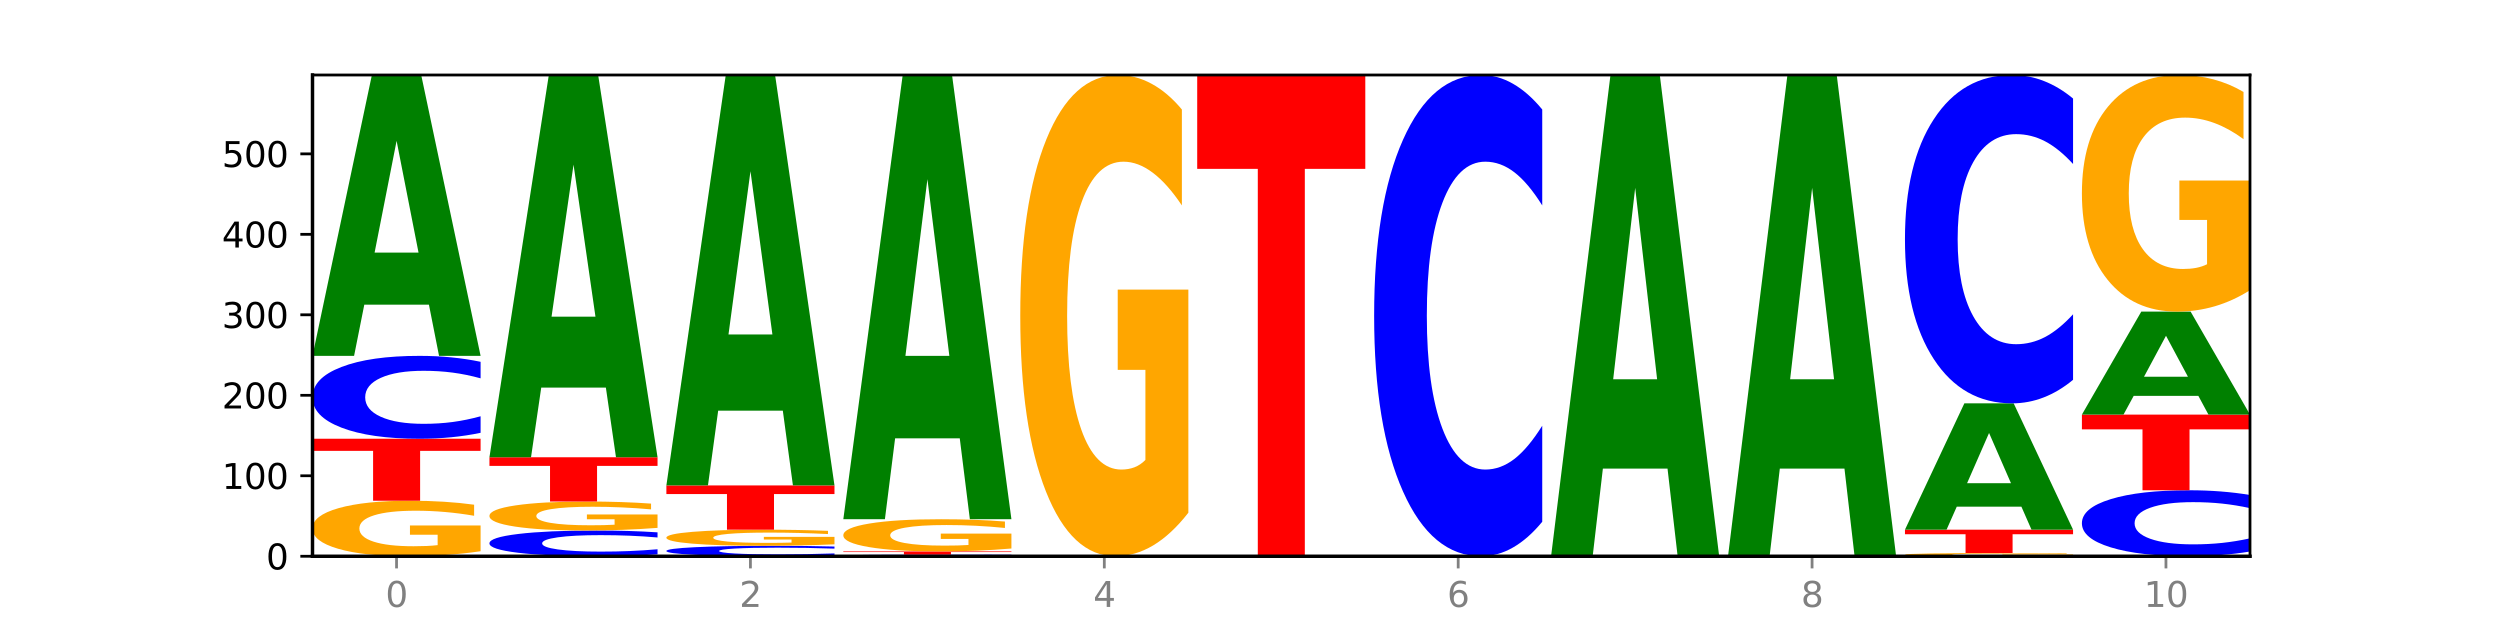 <?xml version="1.0" encoding="utf-8" standalone="no"?>
<!DOCTYPE svg PUBLIC "-//W3C//DTD SVG 1.1//EN"
  "http://www.w3.org/Graphics/SVG/1.1/DTD/svg11.dtd">
<svg xmlns:xlink="http://www.w3.org/1999/xlink" width="720pt" height="180pt" viewBox="0 0 720 180" xmlns="http://www.w3.org/2000/svg" version="1.1">
 <defs>
  <style type="text/css">*{stroke-linejoin: round; stroke-linecap: butt}</style>
 </defs>
 <g id="figure_1">
  <g id="patch_1">
   <path d="M 0 180 
L 720 180 
L 720 0 
L 0 0 
z
" style="fill: #ffffff"/>
  </g>
  <g id="axes_1">
   <g id="patch_2">
    <path d="M 90 160.2 
L 648 160.2 
L 648 21.6 
L 90 21.6 
z
" style="fill: #ffffff"/>
   </g>
   <g id="line2d_1">
    <path d="M 90 160.2 
L 648 160.2 
" clip-path="url(#p52b77697e5)" style="fill: none; stroke: #000000; stroke-width: 0.5; stroke-linecap: square"/>
   </g>
   <g id="patch_3">
    <path d="M 138.411 158.753 
Q 133.529 159.477 128.277 159.84 
Q 123.026 160.2 117.428 160.2 
Q 104.777 160.2 97.389 158.046 
Q 90 155.892 90 152.209 
Q 90 148.482 97.519 146.345 
Q 105.048 144.208 118.144 144.208 
Q 123.189 144.208 127.811 144.498 
Q 132.444 144.786 136.545 145.354 
L 136.545 148.542 
Q 132.313 147.812 128.126 147.452 
Q 123.938 147.088 119.728 147.088 
Q 111.938 147.088 107.717 148.416 
Q 103.497 149.741 103.497 152.209 
Q 103.497 154.653 107.566 155.988 
Q 111.634 157.319 119.12 157.319 
Q 121.16 157.319 122.907 157.243 
Q 124.654 157.164 126.042 156.999 
L 126.042 154.006 
L 118.068 154.006 
L 118.068 151.34 
L 138.411 151.34 
L 138.411 158.753 
z
" clip-path="url(#p52b77697e5)" style="fill: #ffa600"/>
   </g>
   <g id="patch_4">
    <path d="M 90 126.361 
L 138.411 126.361 
L 138.411 129.842 
L 120.994 129.842 
L 120.994 144.208 
L 107.45 144.208 
L 107.45 129.842 
L 90 129.842 
L 90 126.361 
z
" clip-path="url(#p52b77697e5)" style="fill: #ff0000"/>
   </g>
   <g id="patch_5">
    <path d="M 138.411 124.65 
Q 134.361 125.498 129.983 125.927 
Q 125.604 126.361 120.835 126.361 
Q 106.613 126.361 98.306 123.146 
Q 90 119.931 90 114.432 
Q 90 108.914 98.306 105.704 
Q 106.613 102.489 120.835 102.489 
Q 125.604 102.489 129.983 102.923 
Q 134.361 103.352 138.411 104.2 
L 138.411 108.959 
Q 134.325 107.834 130.361 107.311 
Q 126.397 106.789 122.018 106.789 
Q 114.163 106.789 109.662 108.825 
Q 105.173 110.857 105.173 114.432 
Q 105.173 117.993 109.662 120.029 
Q 114.163 122.061 122.018 122.061 
Q 126.397 122.061 130.361 121.538 
Q 134.325 121.011 138.411 119.886 
L 138.411 124.65 
z
" clip-path="url(#p52b77697e5)" style="fill: #0000ff"/>
   </g>
   <g id="patch_6">
    <path d="M 123.534 87.753 
L 104.916 87.753 
L 101.977 102.489 
L 90 102.489 
L 107.104 21.6 
L 121.307 21.6 
L 138.411 102.489 
L 126.444 102.489 
L 123.534 87.753 
z
M 107.886 72.74 
L 120.535 72.74 
L 114.22 40.565 
L 107.886 72.74 
z
" clip-path="url(#p52b77697e5)" style="fill: #008000"/>
   </g>
   <g id="patch_7">
    <path d="M 189.37 159.668 
Q 185.32 159.932 180.942 160.065 
Q 176.563 160.2 171.794 160.2 
Q 157.572 160.2 149.265 159.201 
Q 140.959 158.202 140.959 156.494 
Q 140.959 154.78 149.265 153.782 
Q 157.572 152.783 171.794 152.783 
Q 176.563 152.783 180.942 152.918 
Q 185.32 153.051 189.37 153.315 
L 189.37 154.793 
Q 185.284 154.444 181.32 154.282 
Q 177.356 154.119 172.977 154.119 
Q 165.122 154.119 160.621 154.752 
Q 156.132 155.383 156.132 156.494 
Q 156.132 157.6 160.621 158.233 
Q 165.122 158.864 172.977 158.864 
Q 177.356 158.864 181.32 158.702 
Q 185.284 158.538 189.37 158.188 
L 189.37 159.668 
z
" clip-path="url(#p52b77697e5)" style="fill: #0000ff"/>
   </g>
   <g id="patch_8">
    <path d="M 189.37 152.028 
Q 184.488 152.406 179.236 152.595 
Q 173.985 152.783 168.387 152.783 
Q 155.736 152.783 148.347 151.66 
Q 140.959 150.536 140.959 148.614 
Q 140.959 146.67 148.478 145.555 
Q 156.007 144.439 169.103 144.439 
Q 174.148 144.439 178.77 144.591 
Q 183.403 144.741 187.504 145.038 
L 187.504 146.701 
Q 183.272 146.32 179.084 146.132 
Q 174.896 145.942 170.687 145.942 
Q 162.897 145.942 158.676 146.635 
Q 154.456 147.326 154.456 148.614 
Q 154.456 149.889 158.524 150.586 
Q 162.593 151.28 170.079 151.28 
Q 172.119 151.28 173.866 151.241 
Q 175.613 151.199 177.001 151.113 
L 177.001 149.552 
L 169.027 149.552 
L 169.027 148.161 
L 189.37 148.161 
L 189.37 152.028 
z
" clip-path="url(#p52b77697e5)" style="fill: #ffa600"/>
   </g>
   <g id="patch_9">
    <path d="M 140.959 131.692 
L 189.37 131.692 
L 189.37 134.178 
L 171.953 134.178 
L 171.953 144.439 
L 158.409 144.439 
L 158.409 134.178 
L 140.959 134.178 
L 140.959 131.692 
z
" clip-path="url(#p52b77697e5)" style="fill: #ff0000"/>
   </g>
   <g id="patch_10">
    <path d="M 174.493 111.637 
L 155.875 111.637 
L 152.935 131.692 
L 140.959 131.692 
L 158.063 21.6 
L 172.266 21.6 
L 189.37 131.692 
L 177.403 131.692 
L 174.493 111.637 
z
M 158.845 91.204 
L 171.494 91.204 
L 165.179 47.412 
L 158.845 91.204 
z
" clip-path="url(#p52b77697e5)" style="fill: #008000"/>
   </g>
   <g id="patch_11">
    <path d="M 240.329 159.984 
Q 236.279 160.091 231.9 160.145 
Q 227.522 160.2 222.753 160.2 
Q 208.53 160.2 200.224 159.794 
Q 191.918 159.388 191.918 158.694 
Q 191.918 157.998 200.224 157.593 
Q 208.53 157.187 222.753 157.187 
Q 227.522 157.187 231.9 157.242 
Q 236.279 157.296 240.329 157.403 
L 240.329 158.004 
Q 236.243 157.862 232.279 157.796 
Q 228.314 157.73 223.936 157.73 
Q 216.081 157.73 211.58 157.987 
Q 207.091 158.243 207.091 158.694 
Q 207.091 159.144 211.58 159.401 
Q 216.081 159.657 223.936 159.657 
Q 228.314 159.657 232.279 159.591 
Q 236.243 159.525 240.329 159.383 
L 240.329 159.984 
z
" clip-path="url(#p52b77697e5)" style="fill: #0000ff"/>
   </g>
   <g id="patch_12">
    <path d="M 240.329 156.768 
Q 235.446 156.977 230.195 157.083 
Q 224.944 157.187 219.346 157.187 
Q 206.695 157.187 199.306 156.563 
Q 191.918 155.938 191.918 154.871 
Q 191.918 153.791 199.437 153.171 
Q 206.966 152.552 220.062 152.552 
Q 225.107 152.552 229.729 152.636 
Q 234.361 152.719 238.463 152.884 
L 238.463 153.808 
Q 234.231 153.596 230.043 153.492 
Q 225.855 153.386 221.646 153.386 
Q 213.856 153.386 209.635 153.771 
Q 205.415 154.155 205.415 154.871 
Q 205.415 155.579 209.483 155.966 
Q 213.552 156.352 221.038 156.352 
Q 223.078 156.352 224.825 156.33 
Q 226.571 156.307 227.96 156.259 
L 227.96 155.392 
L 219.986 155.392 
L 219.986 154.619 
L 240.329 154.619 
L 240.329 156.768 
z
" clip-path="url(#p52b77697e5)" style="fill: #ffa600"/>
   </g>
   <g id="patch_13">
    <path d="M 191.918 139.804 
L 240.329 139.804 
L 240.329 142.29 
L 222.912 142.29 
L 222.912 152.552 
L 209.368 152.552 
L 209.368 142.29 
L 191.918 142.29 
L 191.918 139.804 
z
" clip-path="url(#p52b77697e5)" style="fill: #ff0000"/>
   </g>
   <g id="patch_14">
    <path d="M 225.452 118.271 
L 206.834 118.271 
L 203.894 139.804 
L 191.918 139.804 
L 209.021 21.6 
L 223.225 21.6 
L 240.329 139.804 
L 228.362 139.804 
L 225.452 118.271 
z
M 209.803 96.332 
L 222.453 96.332 
L 216.138 49.314 
L 209.803 96.332 
z
" clip-path="url(#p52b77697e5)" style="fill: #008000"/>
   </g>
   <g id="patch_15">
    <path d="M 291.288 160.167 
Q 287.238 160.183 282.859 160.192 
Q 278.481 160.2 273.711 160.2 
Q 259.489 160.2 251.183 160.138 
Q 242.877 160.075 242.877 159.968 
Q 242.877 159.861 251.183 159.799 
Q 259.489 159.736 273.711 159.736 
Q 278.481 159.736 282.859 159.745 
Q 287.238 159.753 291.288 159.77 
L 291.288 159.862 
Q 287.202 159.84 283.237 159.83 
Q 279.273 159.82 274.895 159.82 
Q 267.04 159.82 262.539 159.859 
Q 258.05 159.899 258.05 159.968 
Q 258.05 160.038 262.539 160.077 
Q 267.04 160.117 274.895 160.117 
Q 279.273 160.117 283.237 160.106 
Q 287.202 160.096 291.288 160.074 
L 291.288 160.167 
z
" clip-path="url(#p52b77697e5)" style="fill: #0000ff"/>
   </g>
   <g id="patch_16">
    <path d="M 242.877 158.809 
L 291.288 158.809 
L 291.288 158.99 
L 273.871 158.99 
L 273.871 159.736 
L 260.327 159.736 
L 260.327 158.99 
L 242.877 158.99 
L 242.877 158.809 
z
" clip-path="url(#p52b77697e5)" style="fill: #ff0000"/>
   </g>
   <g id="patch_17">
    <path d="M 291.288 157.971 
Q 286.405 158.39 281.154 158.601 
Q 275.903 158.809 270.305 158.809 
Q 257.654 158.809 250.265 157.561 
Q 242.877 156.312 242.877 154.177 
Q 242.877 152.017 250.395 150.778 
Q 257.925 149.538 271.021 149.538 
Q 276.066 149.538 280.688 149.707 
Q 285.32 149.874 289.422 150.203 
L 289.422 152.051 
Q 285.19 151.628 281.002 151.419 
Q 276.814 151.208 272.605 151.208 
Q 264.815 151.208 260.594 151.978 
Q 256.374 152.746 256.374 154.177 
Q 256.374 155.594 260.442 156.368 
Q 264.511 157.139 271.997 157.139 
Q 274.037 157.139 275.784 157.095 
Q 277.53 157.049 278.919 156.954 
L 278.919 155.219 
L 270.945 155.219 
L 270.945 153.673 
L 291.288 153.673 
L 291.288 157.971 
z
" clip-path="url(#p52b77697e5)" style="fill: #ffa600"/>
   </g>
   <g id="patch_18">
    <path d="M 276.411 126.232 
L 257.793 126.232 
L 254.853 149.538 
L 242.877 149.538 
L 259.98 21.6 
L 274.184 21.6 
L 291.288 149.538 
L 279.321 149.538 
L 276.411 126.232 
z
M 260.762 102.487 
L 273.412 102.487 
L 267.097 51.597 
L 260.762 102.487 
z
" clip-path="url(#p52b77697e5)" style="fill: #008000"/>
   </g>
   <g id="patch_19">
    <path d="M 342.247 147.66 
Q 337.364 153.93 332.113 157.079 
Q 326.862 160.2 321.263 160.2 
Q 308.613 160.2 301.224 141.533 
Q 293.836 122.866 293.836 90.943 
Q 293.836 58.648 301.354 40.124 
Q 308.884 21.6 321.98 21.6 
Q 327.025 21.6 331.647 24.119 
Q 336.279 26.61 340.38 31.535 
L 340.38 59.163 
Q 336.149 52.836 331.961 49.715 
Q 327.773 46.566 323.564 46.566 
Q 315.774 46.566 311.553 58.075 
Q 307.333 69.556 307.333 90.943 
Q 307.333 112.129 311.401 123.696 
Q 315.47 135.234 322.956 135.234 
Q 324.996 135.234 326.742 134.576 
Q 328.489 133.889 329.878 132.457 
L 329.878 106.518 
L 321.904 106.518 
L 321.904 83.413 
L 342.247 83.413 
L 342.247 147.66 
z
" clip-path="url(#p52b77697e5)" style="fill: #ffa600"/>
   </g>
   <g id="patch_20">
    <path d="M 344.795 21.6 
L 393.205 21.6 
L 393.205 48.631 
L 375.789 48.631 
L 375.789 160.2 
L 362.245 160.2 
L 362.245 48.631 
L 344.795 48.631 
L 344.795 21.6 
z
" clip-path="url(#p52b77697e5)" style="fill: #ff0000"/>
   </g>
   <g id="patch_21">
    <path d="M 444.164 150.265 
Q 440.115 155.19 435.736 157.681 
Q 431.357 160.2 426.588 160.2 
Q 412.366 160.2 404.06 141.533 
Q 395.753 122.866 395.753 90.943 
Q 395.753 58.905 404.06 40.267 
Q 412.366 21.6 426.588 21.6 
Q 431.357 21.6 435.736 24.119 
Q 440.115 26.61 444.164 31.535 
L 444.164 59.163 
Q 440.078 52.635 436.114 49.601 
Q 432.15 46.566 427.771 46.566 
Q 419.916 46.566 415.415 58.39 
Q 410.927 70.186 410.927 90.943 
Q 410.927 111.614 415.415 123.439 
Q 419.916 135.234 427.771 135.234 
Q 432.15 135.234 436.114 132.199 
Q 440.078 129.136 444.164 122.608 
L 444.164 150.265 
z
" clip-path="url(#p52b77697e5)" style="fill: #0000ff"/>
   </g>
   <g id="patch_22">
    <path d="M 480.247 134.951 
L 461.629 134.951 
L 458.689 160.2 
L 446.712 160.2 
L 463.816 21.6 
L 478.02 21.6 
L 495.123 160.2 
L 483.157 160.2 
L 480.247 134.951 
z
M 464.598 109.228 
L 477.248 109.228 
L 470.933 54.096 
L 464.598 109.228 
z
" clip-path="url(#p52b77697e5)" style="fill: #008000"/>
   </g>
   <g id="patch_23">
    <path d="M 531.206 134.951 
L 512.587 134.951 
L 509.648 160.2 
L 497.671 160.2 
L 514.775 21.6 
L 528.979 21.6 
L 546.082 160.2 
L 534.116 160.2 
L 531.206 134.951 
z
M 515.557 109.228 
L 528.206 109.228 
L 521.892 54.096 
L 515.557 109.228 
z
" clip-path="url(#p52b77697e5)" style="fill: #008000"/>
   </g>
   <g id="patch_24">
    <path d="M 597.041 160.116 
Q 592.159 160.158 586.908 160.179 
Q 581.656 160.2 576.058 160.2 
Q 563.407 160.2 556.019 160.075 
Q 548.63 159.95 548.63 159.737 
Q 548.63 159.521 556.149 159.397 
Q 563.679 159.273 576.774 159.273 
Q 581.819 159.273 586.441 159.29 
Q 591.074 159.306 595.175 159.339 
L 595.175 159.524 
Q 590.944 159.482 586.756 159.461 
Q 582.568 159.44 578.358 159.44 
Q 570.568 159.44 566.348 159.517 
Q 562.127 159.594 562.127 159.737 
Q 562.127 159.878 566.196 159.956 
Q 570.264 160.033 577.75 160.033 
Q 579.79 160.033 581.537 160.029 
Q 583.284 160.024 584.673 160.014 
L 584.673 159.841 
L 576.698 159.841 
L 576.698 159.686 
L 597.041 159.686 
L 597.041 160.116 
z
" clip-path="url(#p52b77697e5)" style="fill: #ffa600"/>
   </g>
   <g id="patch_25">
    <path d="M 548.63 152.552 
L 597.041 152.552 
L 597.041 153.862 
L 579.624 153.862 
L 579.624 159.273 
L 566.081 159.273 
L 566.081 153.862 
L 548.63 153.862 
L 548.63 152.552 
z
" clip-path="url(#p52b77697e5)" style="fill: #ff0000"/>
   </g>
   <g id="patch_26">
    <path d="M 582.164 145.923 
L 563.546 145.923 
L 560.607 152.552 
L 548.63 152.552 
L 565.734 116.163 
L 579.937 116.163 
L 597.041 152.552 
L 585.074 152.552 
L 582.164 145.923 
z
M 566.516 139.169 
L 579.165 139.169 
L 572.85 124.695 
L 566.516 139.169 
z
" clip-path="url(#p52b77697e5)" style="fill: #008000"/>
   </g>
   <g id="patch_27">
    <path d="M 597.041 109.385 
Q 592.992 112.745 588.613 114.444 
Q 584.234 116.163 579.465 116.163 
Q 565.243 116.163 556.936 103.427 
Q 548.63 90.691 548.63 68.911 
Q 548.63 47.053 556.936 34.336 
Q 565.243 21.6 579.465 21.6 
Q 584.234 21.6 588.613 23.319 
Q 592.992 25.018 597.041 28.378 
L 597.041 47.228 
Q 592.955 42.775 588.991 40.704 
Q 585.027 38.633 580.648 38.633 
Q 572.793 38.633 568.292 46.701 
Q 563.804 54.749 563.804 68.911 
Q 563.804 83.014 568.292 91.082 
Q 572.793 99.13 580.648 99.13 
Q 585.027 99.13 588.991 97.059 
Q 592.955 94.969 597.041 90.515 
L 597.041 109.385 
z
" clip-path="url(#p52b77697e5)" style="fill: #0000ff"/>
   </g>
   <g id="patch_28">
    <path d="M 648 158.838 
Q 643.951 159.513 639.572 159.855 
Q 635.193 160.2 630.424 160.2 
Q 616.202 160.2 607.895 157.64 
Q 599.589 155.081 599.589 150.703 
Q 599.589 146.31 607.895 143.754 
Q 616.202 141.195 630.424 141.195 
Q 635.193 141.195 639.572 141.54 
Q 643.951 141.882 648 142.557 
L 648 146.345 
Q 643.914 145.45 639.95 145.034 
Q 635.986 144.618 631.607 144.618 
Q 623.752 144.618 619.251 146.239 
Q 614.762 147.857 614.762 150.703 
Q 614.762 153.538 619.251 155.159 
Q 623.752 156.777 631.607 156.777 
Q 635.986 156.777 639.95 156.36 
Q 643.914 155.94 648 155.045 
L 648 158.838 
z
" clip-path="url(#p52b77697e5)" style="fill: #0000ff"/>
   </g>
   <g id="patch_29">
    <path d="M 599.589 119.408 
L 648 119.408 
L 648 123.657 
L 630.583 123.657 
L 630.583 141.195 
L 617.04 141.195 
L 617.04 123.657 
L 599.589 123.657 
L 599.589 119.408 
z
" clip-path="url(#p52b77697e5)" style="fill: #ff0000"/>
   </g>
   <g id="patch_30">
    <path d="M 633.123 114.004 
L 614.505 114.004 
L 611.566 119.408 
L 599.589 119.408 
L 616.693 89.741 
L 630.896 89.741 
L 648 119.408 
L 636.033 119.408 
L 633.123 114.004 
z
M 617.475 108.498 
L 630.124 108.498 
L 623.809 96.697 
L 617.475 108.498 
z
" clip-path="url(#p52b77697e5)" style="fill: #008000"/>
   </g>
   <g id="patch_31">
    <path d="M 648 83.576 
Q 643.118 86.659 637.866 88.207 
Q 632.615 89.741 627.017 89.741 
Q 614.366 89.741 606.978 80.564 
Q 599.589 71.386 599.589 55.692 
Q 599.589 39.814 607.108 30.707 
Q 614.637 21.6 627.733 21.6 
Q 632.778 21.6 637.4 22.839 
Q 642.033 24.063 646.134 26.484 
L 646.134 40.068 
Q 641.903 36.957 637.715 35.422 
Q 633.527 33.874 629.317 33.874 
Q 621.527 33.874 617.306 39.533 
Q 613.086 45.177 613.086 55.692 
Q 613.086 66.108 617.155 71.794 
Q 621.223 77.467 628.709 77.467 
Q 630.749 77.467 632.496 77.143 
Q 634.243 76.805 635.631 76.102 
L 635.631 63.349 
L 627.657 63.349 
L 627.657 51.99 
L 648 51.99 
L 648 83.576 
z
" clip-path="url(#p52b77697e5)" style="fill: #ffa600"/>
   </g>
   <g id="matplotlib.axis_1">
    <g id="xtick_1">
     <g id="line2d_2">
      <defs>
       <path id="m893e4701d1" d="M 0 0 
L 0 3.5 
" style="stroke: #808080; stroke-width: 0.8"/>
      </defs>
      <g>
       <use xlink:href="#m893e4701d1" x="114.205" y="160.2" style="fill: #808080; stroke: #808080; stroke-width: 0.8"/>
      </g>
     </g>
     <g id="text_1">
      <!-- 0 -->
      <g style="fill: #808080" transform="translate(111.024 174.798) scale(0.1 -0.1)">
       <defs>
        <path id="DejaVuSans-30" d="M 2034 4250 
Q 1547 4250 1301 3770 
Q 1056 3291 1056 2328 
Q 1056 1369 1301 889 
Q 1547 409 2034 409 
Q 2525 409 2770 889 
Q 3016 1369 3016 2328 
Q 3016 3291 2770 3770 
Q 2525 4250 2034 4250 
z
M 2034 4750 
Q 2819 4750 3233 4129 
Q 3647 3509 3647 2328 
Q 3647 1150 3233 529 
Q 2819 -91 2034 -91 
Q 1250 -91 836 529 
Q 422 1150 422 2328 
Q 422 3509 836 4129 
Q 1250 4750 2034 4750 
z
" transform="scale(0.016)"/>
       </defs>
       <use xlink:href="#DejaVuSans-30"/>
      </g>
     </g>
    </g>
    <g id="xtick_2">
     <g id="line2d_3">
      <g>
       <use xlink:href="#m893e4701d1" x="216.123" y="160.2" style="fill: #808080; stroke: #808080; stroke-width: 0.8"/>
      </g>
     </g>
     <g id="text_2">
      <!-- 2 -->
      <g style="fill: #808080" transform="translate(212.942 174.798) scale(0.1 -0.1)">
       <defs>
        <path id="DejaVuSans-32" d="M 1228 531 
L 3431 531 
L 3431 0 
L 469 0 
L 469 531 
Q 828 903 1448 1529 
Q 2069 2156 2228 2338 
Q 2531 2678 2651 2914 
Q 2772 3150 2772 3378 
Q 2772 3750 2511 3984 
Q 2250 4219 1831 4219 
Q 1534 4219 1204 4116 
Q 875 4013 500 3803 
L 500 4441 
Q 881 4594 1212 4672 
Q 1544 4750 1819 4750 
Q 2544 4750 2975 4387 
Q 3406 4025 3406 3419 
Q 3406 3131 3298 2873 
Q 3191 2616 2906 2266 
Q 2828 2175 2409 1742 
Q 1991 1309 1228 531 
z
" transform="scale(0.016)"/>
       </defs>
       <use xlink:href="#DejaVuSans-32"/>
      </g>
     </g>
    </g>
    <g id="xtick_3">
     <g id="line2d_4">
      <g>
       <use xlink:href="#m893e4701d1" x="318.041" y="160.2" style="fill: #808080; stroke: #808080; stroke-width: 0.8"/>
      </g>
     </g>
     <g id="text_3">
      <!-- 4 -->
      <g style="fill: #808080" transform="translate(314.86 174.798) scale(0.1 -0.1)">
       <defs>
        <path id="DejaVuSans-34" d="M 2419 4116 
L 825 1625 
L 2419 1625 
L 2419 4116 
z
M 2253 4666 
L 3047 4666 
L 3047 1625 
L 3713 1625 
L 3713 1100 
L 3047 1100 
L 3047 0 
L 2419 0 
L 2419 1100 
L 313 1100 
L 313 1709 
L 2253 4666 
z
" transform="scale(0.016)"/>
       </defs>
       <use xlink:href="#DejaVuSans-34"/>
      </g>
     </g>
    </g>
    <g id="xtick_4">
     <g id="line2d_5">
      <g>
       <use xlink:href="#m893e4701d1" x="419.959" y="160.2" style="fill: #808080; stroke: #808080; stroke-width: 0.8"/>
      </g>
     </g>
     <g id="text_4">
      <!-- 6 -->
      <g style="fill: #808080" transform="translate(416.778 174.798) scale(0.1 -0.1)">
       <defs>
        <path id="DejaVuSans-36" d="M 2113 2584 
Q 1688 2584 1439 2293 
Q 1191 2003 1191 1497 
Q 1191 994 1439 701 
Q 1688 409 2113 409 
Q 2538 409 2786 701 
Q 3034 994 3034 1497 
Q 3034 2003 2786 2293 
Q 2538 2584 2113 2584 
z
M 3366 4563 
L 3366 3988 
Q 3128 4100 2886 4159 
Q 2644 4219 2406 4219 
Q 1781 4219 1451 3797 
Q 1122 3375 1075 2522 
Q 1259 2794 1537 2939 
Q 1816 3084 2150 3084 
Q 2853 3084 3261 2657 
Q 3669 2231 3669 1497 
Q 3669 778 3244 343 
Q 2819 -91 2113 -91 
Q 1303 -91 875 529 
Q 447 1150 447 2328 
Q 447 3434 972 4092 
Q 1497 4750 2381 4750 
Q 2619 4750 2861 4703 
Q 3103 4656 3366 4563 
z
" transform="scale(0.016)"/>
       </defs>
       <use xlink:href="#DejaVuSans-36"/>
      </g>
     </g>
    </g>
    <g id="xtick_5">
     <g id="line2d_6">
      <g>
       <use xlink:href="#m893e4701d1" x="521.877" y="160.2" style="fill: #808080; stroke: #808080; stroke-width: 0.8"/>
      </g>
     </g>
     <g id="text_5">
      <!-- 8 -->
      <g style="fill: #808080" transform="translate(518.695 174.798) scale(0.1 -0.1)">
       <defs>
        <path id="DejaVuSans-38" d="M 2034 2216 
Q 1584 2216 1326 1975 
Q 1069 1734 1069 1313 
Q 1069 891 1326 650 
Q 1584 409 2034 409 
Q 2484 409 2743 651 
Q 3003 894 3003 1313 
Q 3003 1734 2745 1975 
Q 2488 2216 2034 2216 
z
M 1403 2484 
Q 997 2584 770 2862 
Q 544 3141 544 3541 
Q 544 4100 942 4425 
Q 1341 4750 2034 4750 
Q 2731 4750 3128 4425 
Q 3525 4100 3525 3541 
Q 3525 3141 3298 2862 
Q 3072 2584 2669 2484 
Q 3125 2378 3379 2068 
Q 3634 1759 3634 1313 
Q 3634 634 3220 271 
Q 2806 -91 2034 -91 
Q 1263 -91 848 271 
Q 434 634 434 1313 
Q 434 1759 690 2068 
Q 947 2378 1403 2484 
z
M 1172 3481 
Q 1172 3119 1398 2916 
Q 1625 2713 2034 2713 
Q 2441 2713 2670 2916 
Q 2900 3119 2900 3481 
Q 2900 3844 2670 4047 
Q 2441 4250 2034 4250 
Q 1625 4250 1398 4047 
Q 1172 3844 1172 3481 
z
" transform="scale(0.016)"/>
       </defs>
       <use xlink:href="#DejaVuSans-38"/>
      </g>
     </g>
    </g>
    <g id="xtick_6">
     <g id="line2d_7">
      <g>
       <use xlink:href="#m893e4701d1" x="623.795" y="160.2" style="fill: #808080; stroke: #808080; stroke-width: 0.8"/>
      </g>
     </g>
     <g id="text_6">
      <!-- 10 -->
      <g style="fill: #808080" transform="translate(617.432 174.798) scale(0.1 -0.1)">
       <defs>
        <path id="DejaVuSans-31" d="M 794 531 
L 1825 531 
L 1825 4091 
L 703 3866 
L 703 4441 
L 1819 4666 
L 2450 4666 
L 2450 531 
L 3481 531 
L 3481 0 
L 794 0 
L 794 531 
z
" transform="scale(0.016)"/>
       </defs>
       <use xlink:href="#DejaVuSans-31"/>
       <use xlink:href="#DejaVuSans-30" x="63.623"/>
      </g>
     </g>
    </g>
   </g>
   <g id="matplotlib.axis_2">
    <g id="ytick_1">
     <g id="line2d_8">
      <defs>
       <path id="m98e58dd01f" d="M 0 0 
L -3.5 0 
" style="stroke: #000000; stroke-width: 0.8"/>
      </defs>
      <g>
       <use xlink:href="#m98e58dd01f" x="90" y="160.2" style="stroke: #000000; stroke-width: 0.8"/>
      </g>
     </g>
     <g id="text_7">
      <!-- 0 -->
      <g transform="translate(76.638 163.999) scale(0.1 -0.1)">
       <use xlink:href="#DejaVuSans-30"/>
      </g>
     </g>
    </g>
    <g id="ytick_2">
     <g id="line2d_9">
      <g>
       <use xlink:href="#m98e58dd01f" x="90" y="137.023" style="stroke: #000000; stroke-width: 0.8"/>
      </g>
     </g>
     <g id="text_8">
      <!-- 100 -->
      <g transform="translate(63.913 140.822) scale(0.1 -0.1)">
       <use xlink:href="#DejaVuSans-31"/>
       <use xlink:href="#DejaVuSans-30" x="63.623"/>
       <use xlink:href="#DejaVuSans-30" x="127.246"/>
      </g>
     </g>
    </g>
    <g id="ytick_3">
     <g id="line2d_10">
      <g>
       <use xlink:href="#m98e58dd01f" x="90" y="113.845" style="stroke: #000000; stroke-width: 0.8"/>
      </g>
     </g>
     <g id="text_9">
      <!-- 200 -->
      <g transform="translate(63.913 117.645) scale(0.1 -0.1)">
       <use xlink:href="#DejaVuSans-32"/>
       <use xlink:href="#DejaVuSans-30" x="63.623"/>
       <use xlink:href="#DejaVuSans-30" x="127.246"/>
      </g>
     </g>
    </g>
    <g id="ytick_4">
     <g id="line2d_11">
      <g>
       <use xlink:href="#m98e58dd01f" x="90" y="90.668" style="stroke: #000000; stroke-width: 0.8"/>
      </g>
     </g>
     <g id="text_10">
      <!-- 300 -->
      <g transform="translate(63.913 94.467) scale(0.1 -0.1)">
       <defs>
        <path id="DejaVuSans-33" d="M 2597 2516 
Q 3050 2419 3304 2112 
Q 3559 1806 3559 1356 
Q 3559 666 3084 287 
Q 2609 -91 1734 -91 
Q 1441 -91 1130 -33 
Q 819 25 488 141 
L 488 750 
Q 750 597 1062 519 
Q 1375 441 1716 441 
Q 2309 441 2620 675 
Q 2931 909 2931 1356 
Q 2931 1769 2642 2001 
Q 2353 2234 1838 2234 
L 1294 2234 
L 1294 2753 
L 1863 2753 
Q 2328 2753 2575 2939 
Q 2822 3125 2822 3475 
Q 2822 3834 2567 4026 
Q 2313 4219 1838 4219 
Q 1578 4219 1281 4162 
Q 984 4106 628 3988 
L 628 4550 
Q 988 4650 1302 4700 
Q 1616 4750 1894 4750 
Q 2613 4750 3031 4423 
Q 3450 4097 3450 3541 
Q 3450 3153 3228 2886 
Q 3006 2619 2597 2516 
z
" transform="scale(0.016)"/>
       </defs>
       <use xlink:href="#DejaVuSans-33"/>
       <use xlink:href="#DejaVuSans-30" x="63.623"/>
       <use xlink:href="#DejaVuSans-30" x="127.246"/>
      </g>
     </g>
    </g>
    <g id="ytick_5">
     <g id="line2d_12">
      <g>
       <use xlink:href="#m98e58dd01f" x="90" y="67.491" style="stroke: #000000; stroke-width: 0.8"/>
      </g>
     </g>
     <g id="text_11">
      <!-- 400 -->
      <g transform="translate(63.913 71.29) scale(0.1 -0.1)">
       <use xlink:href="#DejaVuSans-34"/>
       <use xlink:href="#DejaVuSans-30" x="63.623"/>
       <use xlink:href="#DejaVuSans-30" x="127.246"/>
      </g>
     </g>
    </g>
    <g id="ytick_6">
     <g id="line2d_13">
      <g>
       <use xlink:href="#m98e58dd01f" x="90" y="44.314" style="stroke: #000000; stroke-width: 0.8"/>
      </g>
     </g>
     <g id="text_12">
      <!-- 500 -->
      <g transform="translate(63.913 48.113) scale(0.1 -0.1)">
       <defs>
        <path id="DejaVuSans-35" d="M 691 4666 
L 3169 4666 
L 3169 4134 
L 1269 4134 
L 1269 2991 
Q 1406 3038 1543 3061 
Q 1681 3084 1819 3084 
Q 2600 3084 3056 2656 
Q 3513 2228 3513 1497 
Q 3513 744 3044 326 
Q 2575 -91 1722 -91 
Q 1428 -91 1123 -41 
Q 819 9 494 109 
L 494 744 
Q 775 591 1075 516 
Q 1375 441 1709 441 
Q 2250 441 2565 725 
Q 2881 1009 2881 1497 
Q 2881 1984 2565 2268 
Q 2250 2553 1709 2553 
Q 1456 2553 1204 2497 
Q 953 2441 691 2322 
L 691 4666 
z
" transform="scale(0.016)"/>
       </defs>
       <use xlink:href="#DejaVuSans-35"/>
       <use xlink:href="#DejaVuSans-30" x="63.623"/>
       <use xlink:href="#DejaVuSans-30" x="127.246"/>
      </g>
     </g>
    </g>
   </g>
   <g id="patch_32">
    <path d="M 90 160.2 
L 90 21.6 
" style="fill: none; stroke: #000000; stroke-linejoin: miter; stroke-linecap: square"/>
   </g>
   <g id="patch_33">
    <path d="M 648 160.2 
L 648 21.6 
" style="fill: none; stroke: #000000; stroke-width: 0.8; stroke-linejoin: miter; stroke-linecap: square"/>
   </g>
   <g id="patch_34">
    <path d="M 90 160.2 
L 648 160.2 
" style="fill: none; stroke: #000000; stroke-linejoin: miter; stroke-linecap: square"/>
   </g>
   <g id="patch_35">
    <path d="M 90 21.6 
L 648 21.6 
" style="fill: none; stroke: #000000; stroke-width: 0.8; stroke-linejoin: miter; stroke-linecap: square"/>
   </g>
  </g>
 </g>
 <defs>
  <clipPath id="p52b77697e5">
   <rect x="90" y="21.6" width="558" height="138.6"/>
  </clipPath>
 </defs>
</svg>
